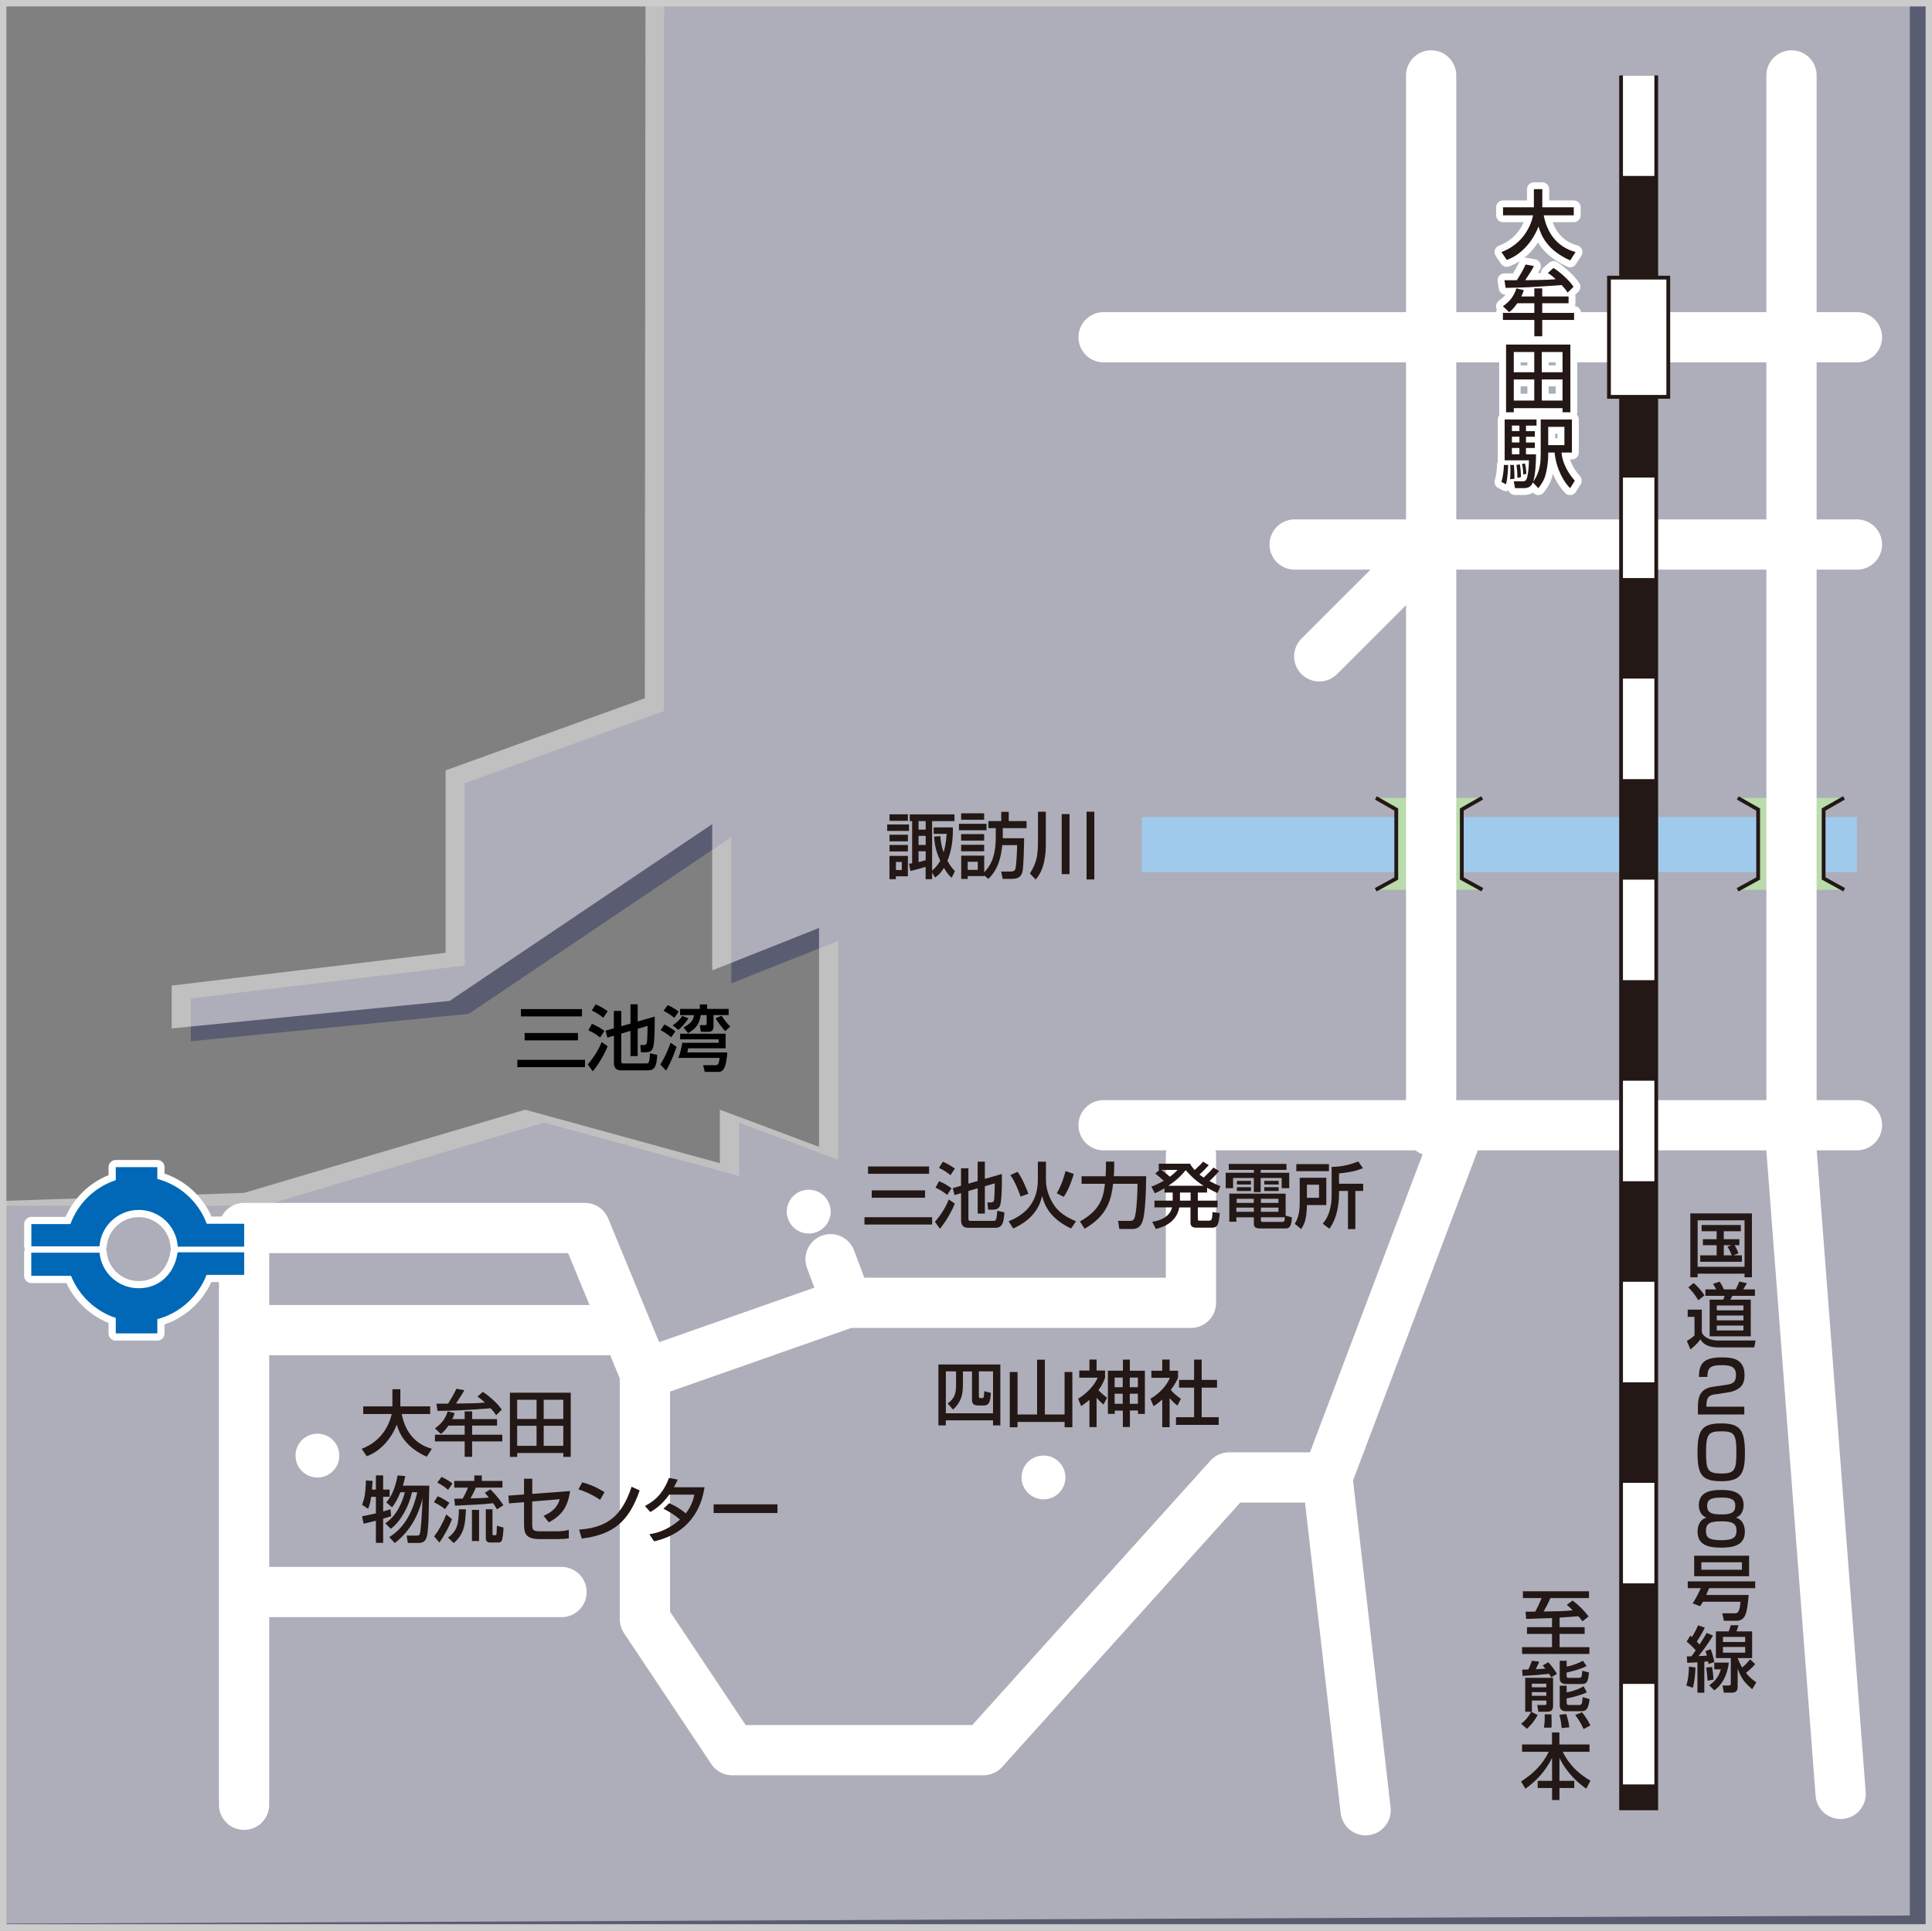 <?xml version="1.0" encoding="UTF-8"?>
<svg id="_レイヤー_2" data-name="レイヤー 2" xmlns="http://www.w3.org/2000/svg" viewBox="0 0 300.73 300.55">
  <rect x="0" y="0" width="300.73" height="300.55" fill="#808080" stroke="none"/>
  <defs>
    <style>
      .cls-1 {
        fill: #0068b6;
      }

      .cls-2 {
        fill: #000750;
      }

      .cls-3 {
        fill: #231815;
      }

      .cls-4 {
        stroke: #ccc;
        stroke-miterlimit: 10;
        stroke-width: 1px;
      }

      .cls-4, .cls-5, .cls-6, .cls-7, .cls-8, .cls-9, .cls-10 {
        fill: none;
      }

      .cls-11 {
        fill: #badbac;
      }

      .cls-5 {
        stroke-width: 2.14px;
      }

      .cls-5, .cls-6, .cls-7 {
        stroke-linecap: round;
        stroke-linejoin: round;
      }

      .cls-5, .cls-6, .cls-7, .cls-9 {
        stroke: #fff;
      }

      .cls-12 {
        opacity: .3;
      }

      .cls-13, .cls-14 {
        fill: #fff;
      }

      .cls-14 {
        opacity: .5;
      }

      .cls-6 {
        stroke-width: 7.82px;
      }

      .cls-15 {
        fill: #a0caec;
      }

      .cls-7 {
        stroke-width: 2.24px;
      }

      .cls-8 {
        stroke-width: 6.06px;
      }

      .cls-8, .cls-10 {
        stroke: #231815;
      }

      .cls-9 {
        stroke-dasharray: 15.65 15.65;
        stroke-width: 4.89px;
      }

      .cls-10 {
        stroke-width: .59px;
      }
    </style>
  </defs>
  <g id="text">
    <g>
      <g class="cls-12">
        <polyline class="cls-2" points="103.36 2.85 103.36 110.7 72.34 121.93 72.34 150.32 29.7 155.43 29.7 162.1 72.97 157.83 113.84 130.3 113.84 153.08 130.47 146.47 130.47 180.54 115.04 174.76 115.04 183.08 84.72 174.76 40.99 187.71 .52 187.71 .52 300.21 300.26 300.21 300.26 .21 103.46 .21"/>
      </g>
      <path class="cls-14" d="M100.38,108.71l-31.02,11.22v28.39l-42.64,5.11v6.67l43.27-4.28,40.87-27.52v22.77l16.63-6.61v34.07l-15.44-5.78v8.33l-30.31-8.33-43.74,12.95-37.73,1.26v112.5l297.01-1.26V.72H100.91c-.24,0-.44.2-.44.44l-.1,107.56Z"/>
      <polygon class="cls-15" points="177.73 135.76 289.05 135.76 289.05 127.2 177.73 127.2 177.73 135.76 177.73 135.76"/>
      <polygon class="cls-11" points="270.47 138.52 273.67 136.76 273.67 126.02 270.5 124.21 287.03 124.21 283.86 126.02 283.86 136.76 287.07 138.52 270.47 138.52 270.47 138.52"/>
      <path class="cls-10" d="M270.47,138.52l3.2-1.76v-10.73l-3.17-1.81M287.03,124.21l-3.17,1.81v10.73l3.2,1.76"/>
      <polygon class="cls-11" points="214.14 138.52 217.35 136.76 217.35 126.02 214.18 124.21 230.71 124.21 227.54 126.02 227.54 136.76 230.75 138.52 214.14 138.52 214.14 138.52"/>
      <g>
        <path class="cls-10" d="M214.14,138.52l3.2-1.76v-10.73l-3.17-1.81M230.71,124.21l-3.17,1.81v10.73l3.2,1.76"/>
        <path class="cls-6" d="M171.78,52.5h117.27M201.52,84.77h87.53M171.78,175.17h117.27M37.99,280.96v-89.79h53.06s9.35,22.69,9.35,22.69l31.44-11.04h53.54v-22.93M96.99,207.07h-59.01M87.41,247.84h-49.42M222.77,84.77l-17.42,17.41M227.01,176.02l-20.4,53.98h-15.29l-38.24,42.46h-39.1l-13.59-20.38v-38.22M206.62,230l5.95,51.81"/>
      </g>
      <path class="cls-13" d="M52.82,226.6c0,1.89-1.52,3.41-3.41,3.41s-3.41-1.52-3.41-3.41,1.53-3.41,3.41-3.41,3.41,1.52,3.41,3.41h0Z"/>
      <path class="cls-13" d="M129.3,188.62c0,1.89-1.52,3.41-3.41,3.41s-3.42-1.53-3.42-3.41,1.53-3.41,3.42-3.41,3.41,1.53,3.41,3.41h0Z"/>
      <path class="cls-13" d="M165.84,230c0,1.89-1.52,3.41-3.41,3.41s-3.42-1.52-3.42-3.41,1.53-3.41,3.42-3.41,3.41,1.52,3.41,3.41h0Z"/>
      <line class="cls-8" x1="255.07" y1="11.74" x2="255.07" y2="281.81"/>
      <line class="cls-9" x1="255.07" y1="11.74" x2="255.07" y2="281.81"/>
      <polygon class="cls-13" points="259.68 43.22 259.68 61.78 250.45 61.78 250.45 43.22 259.68 43.22 259.68 43.22"/>
      <g>
        <polygon class="cls-10" points="259.68 43.22 259.68 61.78 250.45 61.78 250.45 43.22 259.68 43.22 259.68 43.22"/>
        <path class="cls-6" d="M222.77,176.02V11.74M278.86,11.74v167.31l7.65,100.22M131.83,202.82l-2.55-6.79"/>
      </g>
      <path class="cls-5" d="M233.72,39.24c3.51-1.33,4.62-4.3,4.92-5.72h-4.68v-1.25h4.8v-2.82h1.31v2.82h4.9v1.25h-4.68c.48,2.52,1.89,4.88,4.96,5.72l-.84,1.3c-3.58-1.59-4.52-3.87-4.93-5.28-.82,2.15-2.55,4.35-4.94,5.21l-.83-1.23Z"/>
      <path class="cls-5" d="M236.17,47.22c-.68.97-1.03,1.2-1.26,1.37l-.97-.91c.99-.7,1.69-1.49,2.1-2.79l1.15.28c-.09.3-.15.51-.39.98h2.03v-1.26h1.23v1.26h4.1v1.06h-4.1v1.5h4.96v1.1h-4.96v2.54h-1.23v-2.54h-4.89v-1.1h4.89v-1.5h-2.66ZM244,45.53c-.18-.28-.33-.51-.91-1.15-5.09.35-5.43.38-8.73.43l-.18-1.18c.27,0,1.62-.01,1.93-.01.5-.79.99-1.61,1.36-2.44l1.3.24c-.38.72-.59,1.03-1.36,2.2,2.1-.02,3.25-.04,4.75-.15-.7-.64-.93-.79-1.23-.97l.89-.79c.98.64,2.47,1.91,3.11,2.94l-.92.9Z"/>
      <path class="cls-5" d="M244.44,53.64v10.54h-1.22v-.64h-7.59v.64h-1.2v-10.54h10.01ZM235.63,54.8v3.15h3.19v-3.15h-3.19ZM235.63,59.07v3.29h3.19v-3.29h-3.19ZM239.99,54.8v3.15h3.23v-3.15h-3.23ZM239.99,59.07v3.29h3.23v-3.29h-3.23Z"/>
      <path class="cls-5" d="M234.75,72.38c0,.51-.07,2.02-.33,3.01l-.71-.37c.3-1.02.37-2.09.38-2.64h.66ZM238.6,75.09c-.11.28-.37.9-1.36.9h-1.42l-.19-1.06h1.38c.24,0,.41,0,.6-.33.18-.33.38-1.66.38-2.94h-3.78v-6.36h4.96v.96h-1.64v.86h1.38v.87h-1.38v.9h1.38v.86h-1.38v.98h1.56c.02,1.11-.11,3.31-.44,4.25,1.16-1.56,1.17-3.38,1.17-4.24v-5.44h4.86v5.15h-1.62c.08,1.22.74,2.89,2.07,4.39l-.73,1.16c-.89-.87-2.15-2.87-2.42-5.55h-.99v.32c0,1.64-.37,2.96-.43,3.2-.26.94-.8,1.63-1.11,2.03l-.85-.9ZM235.65,72.38c.07.94.07,1.06.09,2.15l-.68.07c.04-.45.05-.92.05-1.37,0-.47-.01-.57-.05-.85h.59ZM235.34,66.25v.86h1.17v-.86h-1.17ZM235.34,67.98v.9h1.17v-.9h-1.17ZM235.34,69.74v.98h1.17v-.98h-1.17ZM236.57,72.28c.12.61.16,1.15.19,2l-.57.11c0-.46,0-1.12-.15-2.01l.53-.09ZM237.37,72.16c.13.52.2,1.05.22,1.62l-.5.07c0-.33,0-.89-.18-1.63l.45-.06ZM240.99,66.45v2.85h2.52v-2.85h-2.52Z"/>
      <path class="cls-3" d="M233.72,39.24c3.51-1.33,4.62-4.3,4.92-5.72h-4.68v-1.25h4.8v-2.82h1.31v2.82h4.9v1.25h-4.68c.48,2.52,1.89,4.88,4.96,5.72l-.84,1.3c-3.58-1.59-4.52-3.87-4.93-5.28-.82,2.15-2.55,4.35-4.94,5.21l-.83-1.23Z"/>
      <path class="cls-3" d="M236.17,47.22c-.68.97-1.03,1.2-1.26,1.37l-.97-.91c.99-.7,1.69-1.49,2.1-2.79l1.15.28c-.09.3-.15.51-.39.98h2.03v-1.26h1.23v1.26h4.1v1.06h-4.1v1.5h4.96v1.1h-4.96v2.54h-1.23v-2.54h-4.89v-1.1h4.89v-1.5h-2.66ZM244,45.53c-.18-.28-.33-.51-.91-1.15-5.09.35-5.43.38-8.73.43l-.18-1.18c.27,0,1.62-.01,1.93-.01.5-.79.99-1.61,1.36-2.44l1.3.24c-.38.72-.59,1.03-1.36,2.2,2.1-.02,3.25-.04,4.75-.15-.7-.64-.93-.79-1.23-.97l.89-.79c.98.64,2.47,1.91,3.11,2.94l-.92.9Z"/>
      <path class="cls-3" d="M244.44,53.64v10.54h-1.22v-.64h-7.59v.64h-1.2v-10.54h10.01ZM235.63,54.8v3.15h3.19v-3.15h-3.19ZM235.63,59.07v3.29h3.19v-3.29h-3.19ZM239.99,54.8v3.15h3.23v-3.15h-3.23ZM239.99,59.07v3.29h3.23v-3.29h-3.23Z"/>
      <path class="cls-3" d="M234.75,72.38c0,.51-.07,2.02-.33,3.01l-.71-.37c.3-1.02.37-2.09.38-2.64h.66ZM238.6,75.09c-.11.28-.37.9-1.36.9h-1.42l-.19-1.06h1.38c.24,0,.41,0,.6-.33.18-.33.38-1.66.38-2.94h-3.78v-6.36h4.96v.96h-1.64v.86h1.38v.87h-1.38v.9h1.38v.86h-1.38v.98h1.56c.02,1.11-.11,3.31-.44,4.25,1.16-1.56,1.17-3.38,1.17-4.24v-5.44h4.86v5.15h-1.62c.08,1.22.74,2.89,2.07,4.39l-.73,1.16c-.89-.87-2.15-2.87-2.42-5.55h-.99v.32c0,1.64-.37,2.96-.43,3.2-.26.94-.8,1.63-1.11,2.03l-.85-.9ZM235.65,72.38c.07.94.07,1.06.09,2.15l-.68.07c.04-.45.05-.92.05-1.37,0-.47-.01-.57-.05-.85h.59ZM235.34,66.25v.86h1.17v-.86h-1.17ZM235.34,67.98v.9h1.17v-.9h-1.17ZM235.34,69.74v.98h1.17v-.98h-1.17ZM236.57,72.28c.12.61.16,1.15.19,2l-.57.11c0-.46,0-1.12-.15-2.01l.53-.09ZM237.37,72.16c.13.52.2,1.05.22,1.62l-.5.07c0-.33,0-.89-.18-1.63l.45-.06ZM240.99,66.45v2.85h2.52v-2.85h-2.52Z"/>
      <g>
        <path class="cls-3" d="M138.1,128.35h3.39v1h-3.39v-1ZM138.46,126.77h2.86v1.01h-2.86v-1.01ZM138.46,129.95h2.86v1.02h-2.86v-1.02ZM138.46,131.54h2.86v1.01h-2.86v-1.01ZM138.46,133.24h2.86v3.18h-1.87v.45h-1v-3.62ZM139.46,134.19v1.25h.91v-1.25h-.91ZM148.15,136.66c-.24-.2-.65-.56-1.22-1.55-.54.89-1.03,1.25-1.38,1.5l-.46-.77v1.03h-1.01v-1.92c-.25.08-1.65.49-2.37.64l-.22-1.14c.1,0,.36-.04.49-.04v-6.58h-.37v-1.05h6.96v1.05h-3.48v7.69c.26-.21.75-.63,1.26-1.51-.53-1.2-.87-2.25-.94-3.77l.96-.07c.03.46.08,1.27.51,2.51.18-.6.38-1.43.48-2.87h-2.03v-1h2.99c.04,1.77-.17,3.56-.85,5.19.52.94.91,1.35,1.17,1.61l-.51,1.06ZM142.98,127.82v1.33h1.11v-1.33h-1.11ZM142.98,130.12v1.42h1.11v-1.42h-1.11ZM144.09,132.52h-1.11v1.68c.38-.09.75-.18,1.11-.29v-1.39Z"/>
        <path class="cls-3" d="M149.27,128.25h4.29v1h-4.29v-1ZM153.2,136.28v.11h-2.56v.44h-1.02v-3.63h3.58v2.59c.92-.94,1.8-2.31,1.8-5.57v-1.3h-1.15v-1.1h2v-1.44h1.17v1.44h2.77v1.1h-3.7v1.34c0,.08.01.17,0,.23h3.32c-.01.96-.07,4.48-.26,5.22-.21.83-.69,1.11-1.75,1.11h-1.32l-.25-1.14h1.48c.59,0,.7-.27.76-.46.11-.42.24-2.4.25-3.65h-2.31c-.31,3.11-1.26,4.32-2.16,5.26l-.67-.56ZM149.61,126.61h3.58v1h-3.58v-1ZM149.61,129.85h3.58v1.01h-3.58v-1.01ZM149.61,131.51h3.58v1.01h-3.58v-1.01ZM150.63,134.16v1.26h1.57v-1.26h-1.57Z"/>
        <path class="cls-3" d="M161.58,126.36h1.21v4.37c0,1.67,0,2.08-.25,3.34-.2,1.02-.6,2.02-1.33,2.85l-.9-.94c1.12-1.74,1.26-2.95,1.26-5.27v-4.36ZM165.26,126.73h1.22v9.35h-1.22v-9.35ZM169.13,126.36h1.21v10.55h-1.21v-10.55Z"/>
      </g>
      <g>
        <path class="cls-3" d="M134.56,189.49h10.53v1.14h-10.53v-1.14ZM135.12,181.59h9.5v1.14h-9.5v-1.14ZM135.69,185.31h8.3v1.15h-8.3v-1.15Z"/>
        <path class="cls-3" d="M148.62,187.37c-.39,1.08-1.5,2.99-2.32,3.91l-.77-1.08c.48-.55,1.5-1.8,2.16-3.48l.93.65ZM146.16,183.88c.69.28,1.35.65,1.95,1.11l-.67,1.03c-.38-.31-.85-.68-1.82-1.13l.55-1.01ZM146.76,180.85c.87.36,1.69.94,1.87,1.07l-.68,1.02c-.47-.38-1.05-.78-1.8-1.13l.62-.96ZM149.59,184.6v-2.73h1.15v2.39l1.44-.41v-3.01h1.12v2.68l2.65-.76c.01,1.19.01,3.3-.17,4.43-.11.76-.43,1.12-1.15,1.12h-.82l-.11-1.12h.56c.25,0,.4-.12.45-.28.1-.34.13-2.21.13-2.69l-1.54.45v4.25h-1.12v-3.93l-1.44.42v4.36c0,.29.23.29.37.29h3.63c.12,0,.26-.09.31-.25.1-.28.13-.66.18-1.33l1.11.26c-.1,1.62-.32,2.4-1.42,2.4h-4.25c-.8,0-1.07-.55-1.07-1.08v-4.32l-1.02.3-.28-1.08,1.3-.37Z"/>
        <path class="cls-3" d="M161.56,180.85h1.25v2.87c0,1.52.63,3.05,1.42,4.12.97,1.31,2.55,1.99,3.26,2.28l-.77,1.13c-3.37-1.61-4.13-3.66-4.51-5.08-.22.94-.82,3.43-4.5,5.08l-.71-1.13c1.57-.64,4.55-2.14,4.55-6.43v-2.84ZM158.86,186.27c-.25-.74-.89-2.38-1.59-3.34l1.12-.51c.28.39.8,1.13,1.69,3.41l-1.22.45ZM164.49,185.77c.31-.54.84-1.47,1.37-3.46l1.28.45c-.1.34-.62,2.19-1.56,3.56l-1.08-.55Z"/>
        <path class="cls-3" d="M168.1,190.15c3.41-1.88,3.68-4.1,3.89-5.86h-3.64v-1.17h3.74c.01-.12.06-.92.06-1.48v-.81h1.28v.86c0,.66-.02,1.07-.06,1.42h5.04c-.03,3.76-.27,5.87-.46,6.64-.1.42-.37,1.57-1.65,1.57h-2.07l-.19-1.26h1.87c.64,0,.72-.4.86-1.22.17-.93.3-3.28.29-4.55h-3.8c-.26,2.17-.75,4.92-4.44,6.99l-.72-1.13Z"/>
        <path class="cls-3" d="M189.76,182.28c-.23.29-.64.79-1.5,1.58.7.38,1.23.62,1.71.82l-.46,1.05c-.44-.2-.88-.41-1.62-.82v.74h-1.44v1.26h3.07v1.05h-3.07v1.8c0,.25.11.27.3.27h1.44c.47,0,.49-.29.55-1.34l1.13.15c-.17,1.68-.28,2.28-1.22,2.28h-2.34c-.35,0-1,0-1-.76v-2.39h-1.75c-.36,1.98-1.92,2.94-3.65,3.35l-.56-1.13c1.75-.2,2.91-1.17,3.08-2.23h-2.73v-1.05h2.84v-1.26h-1.28v-.67c-.7.42-1.12.62-1.5.79l-.55-1.05c.36-.12.96-.34,1.94-.91-.06-.04-.64-.58-1.32-1.11l.64-.58h-.1v-.96h4.85c.17.27.37.58.74.98.87-.81.96-.89,1.3-1.3l.89.54c-.44.51-.94,1-1.44,1.47.21.17.36.27.65.47.9-.85,1.09-1.03,1.51-1.55l.88.51ZM180.77,182.13c.57.39,1.28,1.02,1.33,1.06.62-.46.92-.77,1.2-1.06h-2.53ZM187.34,184.59c-1.31-.78-2.28-1.86-2.78-2.42-.39.47-1.07,1.33-2.69,2.42h5.46ZM183.67,185.65v1.26h1.66v-1.26h-1.66Z"/>
        <path class="cls-3" d="M191.28,181.19h8.97v.93h-4.01v.45h4.44v2.4h-1.18v-1.59h-3.27v2.21h-1.06v-2.21h-3.23v1.59h-1.15v-2.4h4.39v-.45h-3.91v-.93ZM201.1,189.52c-.08,1.07-.22,1.72-.97,1.72h-3.87c-.57,0-1.09-.03-1.09-.76v-.97h-2.72v.68h-1.1v-4.37h8.77v3.42l.97.28ZM192.45,187.99v.66h2.72v-.66h-2.72ZM192.5,186.62v.64h2.66v-.64h-2.66ZM192.53,183.83h2.19v.57h-2.19v-.57ZM192.53,184.82h2.19v.59h-2.19v-.59ZM196.27,186.62v.64h2.73v-.64h-2.73ZM196.27,187.99v.66h2.73v-.66h-2.73ZM196.27,189.51v.4c0,.25,0,.31.28.31h3.01c.31,0,.39-.03.44-.72h-3.73ZM196.79,183.83h2.24v.57h-2.24v-.57ZM196.79,184.82h2.24v.59h-2.24v-.59Z"/>
        <path class="cls-3" d="M202.32,183.35h4.13v4.25h-3.01c-.07,1.92-.27,2.82-.91,3.74l-.99-.82c.28-.47.77-1.3.77-3.24v-3.93ZM206.86,182.32h-5.08v-1.1h5.08v1.1ZM203.43,184.43v2.04h1.89v-2.04h-1.89ZM212.14,181.86c-.83.35-1.82.63-3.71.81v1.61h3.76v1.12h-1.22v5.94h-1.15v-5.94h-1.39c.01,1.03-.01,3.87-1.5,5.89l-1.04-.8c1.39-1.51,1.39-3.95,1.39-4.4v-4.43c1.47-.02,2.79-.3,4.14-.86l.73,1.06Z"/>
      </g>
      <g>
        <path class="cls-3" d="M154.56,221.11h-7.34v.79h-1.15v-9.48h9.64v9.48h-1.14v-.79ZM154.56,213.49h-2.19v3.89c0,.18.06.27.25.27h.2c.31,0,.35-.08.38-1.07l1.03.25c-.07,1.41-.27,1.97-1.13,1.97h-.83c-.75,0-.97-.31-.97-.93v-4.37h-1.41v1.93c0,1.79-.28,2.8-1.54,4.01l-.83-.95c1.06-.84,1.3-1.44,1.3-3.01v-1.99h-1.59v6.52h7.34v-6.52Z"/>
        <path class="cls-3" d="M158.39,213.59v6.61h3.04v-8.53h1.21v8.53h3.07v-6.61h1.21v8.6h-1.21v-.83h-7.32v.83h-1.21v-8.6h1.21Z"/>
        <path class="cls-3" d="M170.69,222.16h-1.11v-4.24c-.58.5-.98.77-1.29.98l-.47-1.15c.74-.47,2.28-1.55,3.04-3.28h-2.86v-1.11h1.58v-1.71h1.11v1.71h1.32v1.11c-.16.45-.38,1.07-1.03,1.95.56.58,1.05.95,1.34,1.17l-.55,1.06c-.18-.15-.53-.42-1.08-1.05v4.55ZM174.77,211.66h1.1v1.73h2.34v6.72h-1.07v-.53h-1.26v2.57h-1.1v-2.55h-1.26v.5h-1.07v-6.72h2.34v-1.73ZM173.5,214.46v1.5h1.26v-1.5h-1.26ZM173.5,216.97v1.57h1.26v-1.57h-1.26ZM175.86,214.46v1.5h1.26v-1.5h-1.26ZM175.86,216.97v1.57h1.26v-1.57h-1.26Z"/>
        <path class="cls-3" d="M182.06,222.18h-1.15v-4.32c-.67.63-1.01.83-1.35,1.04l-.49-1.14c1.43-.84,2.53-2.05,3.04-3.27h-2.89v-1.1h1.69v-1.74h1.15v1.74h1.31v1.1c-.19.42-.45.98-1.13,1.89.57.65.84.84,1.57,1.38l-.54,1.06c-.53-.42-.83-.73-1.21-1.17v4.53ZM185.88,211.66h1.17v3.16h2.39v1.2h-2.39v4.6h2.65v1.2h-6.65v-1.2h2.82v-4.6h-2.34v-1.2h2.34v-3.16Z"/>
      </g>
      <path class="cls-3" d="M241.58,251.89c-.58.02-3.39.12-4.03.13l-.08-1.12c.24,0,.86-.01,1.5-.01.55-1,.86-1.79,1-2.11h-2.92v-1.06h10.29v1.06h-6.01c-.3.72-.66,1.41-1.05,2.09,2.33-.03,2.88-.04,4.53-.18-.45-.45-.69-.65-.93-.85l.91-.68c.89.66,1.88,1.64,2.48,2.49l-.95.75c-.16-.21-.31-.43-.64-.79l-2.92.21v1.49h3.9v1.05h-3.9v2.06h4.64v1.06h-10.48v-1.06h4.66v-2.06h-3.89v-1.05h3.89v-1.42Z"/>
      <path class="cls-3" d="M236.78,268.34c.81-.62,1.26-1.29,1.56-1.86h-.93v-5.29h4.34v4.42c0,.81-.59.87-.95.87h-1.34l-.18-1.05h1.16c.25,0,.27-.09.27-.22v-.48h-2.26v1.76h-.1l1,.49c-.67,1.25-1.37,1.87-1.68,2.15l-.88-.78ZM241.45,261.11c-.2-.34-.22-.38-.32-.54-1.03.12-2.58.26-4.13.32l-.07-.97c.28,0,.75-.02.96-.02.04-.09.3-.6.57-1.36l1.12.13c-.1.27-.22.58-.53,1.19.95-.06,1.05-.06,1.5-.1-.18-.22-.26-.32-.41-.49l.86-.5c.47.5.84.97,1.35,1.81l-.91.54ZM238.44,262.67h2.26v-.56h-2.26v.56ZM238.44,263.99h2.26v-.57h-2.26v.57ZM241.49,266.88c.03.63.03,1.22.03,1.29,0,.37-.01.47-.03.78h-1.16c.11-.74.13-1.31.11-2.07h1.05ZM243.79,266.83c.25.68.4,1.41.49,2.07l-1.2.12c-.11-1.24-.27-1.77-.36-2.07l1.06-.12ZM242.77,258.54h1.09v.91c1.21-.21,2.25-.76,2.53-.91l.58.82c-1.03.53-2.23.82-3.11,1.01v.56c0,.27.17.27.34.27h1.53c.34,0,.41-.08.47-.27.01-.04.09-.74.1-.84l1.05.28c-.19,1.38-.25,1.79-1.16,1.79h-2.35c-.6,0-1.06-.19-1.06-.87v-2.74ZM242.77,262.42h1.09v1.04c.73-.12,1.89-.47,2.63-.95l.51.94c-.73.38-2.16.78-3.14.95v.72c0,.06.03.31.36.31h1.61c.17,0,.32-.07.38-.23.07-.18.08-.32.15-1l1.07.32c-.18,1.41-.44,1.87-1.25,1.87h-2.53c-.84,0-.87-.74-.87-.89v-3.08ZM246.24,266.55c.25.31.78.96,1.32,2.06l-1.06.56c-.34-.75-.79-1.52-1.3-2.19l1.04-.42Z"/>
      <path class="cls-3" d="M236.9,271.57h4.68v-1.87h1.15v1.87h4.69v1.14h-4.17c1.07,2.19,2.65,3.52,4.31,4.5l-.65,1.25c-1.16-.83-2.9-2.25-4.17-4.79v3.56h2.31v1.12h-2.31v1.87h-1.15v-1.87h-2.24v-1.12h2.24v-3.56c-1.04,2.06-2.42,3.57-4.15,4.79l-.67-1.12c2.05-1.36,3.3-2.62,4.31-4.63h-4.16v-1.14Z"/>
      <path class="cls-3" d="M271.55,198.28h-7.3v.56h-1.14v-9.94h9.59v9.94h-1.15v-.56ZM271.55,189.97h-7.3v7.24h7.3v-7.24ZM269.83,195.43h1.31v1h-6.49v-1h2.56v-1.58h-2.14v-.93h2.14v-1.25h-2.34v-.97h6.1v.97h-2.65v1.25h2.43v.93h-.75c.04.07.37.57.6,1.26l-.77.31ZM269.46,193.85h-1.14v1.58h1.24c-.11-.3-.37-.93-.67-1.35l.57-.22Z"/>
      <path class="cls-3" d="M262.71,203.88h2.19v3.51c.29.91,1.56,1.29,2.49,1.29h5.87l-.19,1.08h-5.57c-2.06,0-2.6-.88-2.82-1.27-.47.74-1.32,1.39-1.56,1.58l-.55-1.32c.06-.02.79-.46,1.19-.85v-2.9h-1.06v-1.12ZM263.63,199.73c.56.48,1.35,1.34,1.68,1.93l-.95.76c-.56-.89-.94-1.4-1.56-2.01l.83-.68ZM273.15,201.73h-3.51c-.09.2-.18.39-.3.59h3.18v5.71h-6.4v-5.71h2.13c.1-.24.17-.49.19-.59h-2.98v-1h1.69c-.17-.29-.45-.79-.5-.87l1.04-.34c.3.47.53.93.65,1.21h1.84c.19-.35.41-.83.55-1.22l1.19.25c-.09.17-.15.27-.57.97h1.82v1ZM267.23,203.23v.76h4.15v-.76h-4.15ZM267.23,204.79v.76h4.15v-.76h-4.15ZM267.23,206.36v.76h4.15v-.76h-4.15Z"/>
      <path class="cls-3" d="M267.01,217.05c-.77.12-1.39.29-1.39,1.69v.25h5.89v1.21h-7.22v-.97c0-1.39.11-3.01,2.27-3.33l2.18-.32c.98-.15,1.48-.41,1.48-1.51s-.53-1.55-2.18-1.55c-1.87,0-2.27.44-2.27,1.83h-1.32c.01-1.9.56-3.04,3.53-3.04,1.69,0,3.57.21,3.57,2.76,0,1.17-.38,1.73-.97,2.12-.36.22-.8.44-1.42.54l-2.14.34Z"/>
      <path class="cls-3" d="M271.61,226.22c0,3.22-.64,4.37-3.69,4.37s-3.69-1.04-3.69-4.5.68-4.5,3.69-4.5,3.69,1.1,3.69,4.62ZM265.56,226.12c0,2.78.27,3.27,2.44,3.27,2.01,0,2.28-.58,2.28-3.22,0-2.93-.31-3.35-2.36-3.35s-2.36.49-2.36,3.31Z"/>
      <path class="cls-3" d="M264.43,234.33c0-2.28,2.26-2.38,3.49-2.38s3.49.1,3.49,2.38c0,.16-.01,1.5-1.2,1.93,1.39.38,1.39,1.97,1.39,2.2,0,2.17-1.9,2.47-3.68,2.47s-3.68-.29-3.68-2.47c0-.59.15-1.87,1.39-2.2-1.2-.44-1.2-1.78-1.2-1.93ZM265.54,238.33c0,1.01.44,1.44,2.38,1.44s2.38-.48,2.38-1.49c0-1.15-.72-1.45-2.38-1.45-1.85,0-2.38.39-2.38,1.5ZM265.73,234.44c0,1.22,1.01,1.32,2.27,1.32,1.56,0,2.11-.35,2.11-1.36,0-.92-.54-1.27-2.19-1.27-1.85,0-2.19.47-2.19,1.32Z"/>
      <path class="cls-3" d="M265.07,249.36c-.11.2-.22.38-.44.69l-1.16-.45c.26-.38.58-.86,1.28-2.36h-2.04v-1.06h10.5v1.06h-7.17c-.09.22-.37.88-.46,1.06h6.61c-.07.86-.22,2.59-.58,3.25-.25.45-.65.77-1.3.77h-1.97l-.26-1.17h2.01c.4,0,.71-.2.83-1.8h-5.85ZM272.26,242.19v3.19h-8.55v-3.19h8.55ZM264.83,243.21v1.16h6.31v-1.16h-6.31Z"/>
      <path class="cls-3" d="M263.91,259.59c-.03.88-.12,2.11-.4,3.15l-1.02-.34c.27-.85.38-1.77.41-2.96l1.01.15ZM262.56,257.86c.5-.01.57-.01.72-.01.16-.2.32-.42.67-.94-.06-.07-.64-.74-1.41-1.35l.56-.93.26.21c.11-.17.57-.88.96-1.82l1.05.37c-.5,1.06-1.16,2.02-1.25,2.16.1.11.18.19.43.47.6-.95.88-1.42,1.11-1.81l.98.4c-.2.34-.75,1.32-2.24,3.2.68-.03.79-.03,1.28-.06-.08-.32-.13-.5-.21-.72l.81-.29c.22.56.46,1.36.57,2l-.91.3c-.03-.25-.04-.28-.07-.41-.37.03-.43.04-.58.06v4.82h-1.07v-4.73c-.53.03-1.2.07-1.59.08l-.06-1ZM266.49,259.5c.09.44.2,1.29.22,1.97l-.92.18c-.02-.82-.17-1.76-.21-2.05l.91-.1ZM269.11,258.82c-.39,2.91-1.73,3.93-2.27,4.33l-.78-.79c.78-.58,1.47-1.23,1.8-2.48h-1.02v-1.05h2.27ZM273.21,259.06c-.47.57-1.03,1.04-1.44,1.36.69.87,1.25,1.23,1.62,1.47l-.65,1.08c-1.28-1.11-1.67-1.68-2.26-3.19v2.76c0,.48-.13.96-.83.96h-1.33l-.19-1.11h.97c.31,0,.31-.15.31-.36v-3.91h-2.32v-4.15h2c.17-.41.28-.83.31-.96h1.2c-.06.22-.12.48-.3.96h2.43v4.15h-2.26c.17.41.37.91.72,1.47.48-.41.73-.68,1.23-1.27l.78.74ZM268.19,254.83v.79h3.46v-.79h-3.46ZM268.19,256.39v.89h3.46v-.89h-3.46Z"/>
      <g>
        <path class="cls-3" d="M56.31,225.54c3.32-1.26,4.38-4.07,4.66-5.41h-4.43v-1.19h4.54v-2.67h1.24v2.67h4.64v1.19h-4.43c.46,2.38,1.79,4.62,4.7,5.41l-.8,1.23c-3.39-1.51-4.29-3.67-4.67-5-.77,2.04-2.42,4.12-4.68,4.93l-.78-1.16Z"/>
        <path class="cls-3" d="M69.82,221.92c-.65.92-.97,1.14-1.2,1.3l-.92-.86c.94-.66,1.6-1.41,1.99-2.64l1.08.27c-.09.28-.15.48-.37.93h1.93v-1.2h1.16v1.2h3.88v1.01h-3.88v1.42h4.7v1.04h-4.7v2.4h-1.16v-2.4h-4.63v-1.04h4.63v-1.42h-2.52ZM77.23,220.32c-.17-.27-.31-.48-.86-1.08-4.82.34-5.15.36-8.27.4l-.17-1.12c.26,0,1.53-.01,1.82-.01.47-.75.94-1.52,1.29-2.31l1.23.22c-.36.68-.56.97-1.29,2.08,1.99-.02,3.08-.03,4.5-.15-.66-.6-.88-.75-1.16-.92l.84-.75c.93.6,2.34,1.81,2.94,2.78l-.87.85Z"/>
        <path class="cls-3" d="M88.84,216.81v9.99h-1.15v-.6h-7.18v.6h-1.14v-9.99h9.48ZM80.5,217.91v2.99h3.02v-2.99h-3.02ZM80.5,221.96v3.12h3.02v-3.12h-3.02ZM84.63,217.91v2.99h3.05v-2.99h-3.05ZM84.63,221.96v3.12h3.05v-3.12h-3.05Z"/>
      </g>
      <g>
        <path class="cls-3" d="M57.78,233.01c-.11.76-.27,1.36-.48,1.88l-.94-.64c.41-1.07.53-1.73.6-3.78l1.04.07c-.03.49-.07.94-.1,1.35h.61v-2.21h1.13v2.21h1.01v1.12h-1.01v2.28c.58-.16.78-.22,1.15-.35l.09,1.1c-.67.21-.88.28-1.24.38v3.76h-1.13v-3.44c-.58.16-1.21.3-1.91.46l-.24-1.16c.43-.07.95-.16,2.15-.45v-2.57h-.74ZM60.6,239.29c1.2-.77,3.31-2.37,4.35-6.98h-.82c-.43,2.04-1.71,4.52-3.3,5.69l-.86-.86c.5-.36,1.23-.87,1.98-2.16.69-1.2.96-2.24,1.06-2.67h-.69c-.22.56-.71,1.66-1.3,2.34l-.89-.76c.67-.81,1.31-1.82,1.76-4.2l1.2.1c-.08.36-.17.79-.38,1.49h4.11c-.1,5.18-.11,5.76-.22,6.86-.11,1.1-.21,2.06-1.44,2.06h-1.67l-.19-1.15h1.53c.36,0,.5,0,.59-.58.11-.81.27-2.61.34-5.22-.57,2.56-1.95,5.16-4.31,6.96l-.84-.89Z"/>
        <path class="cls-3" d="M68.13,232.93c.67.26,1.32.66,1.82,1.04l-.68.96c-.65-.54-1.53-.98-1.73-1.08l.59-.92ZM70.36,236.48c-.49,1.32-1.35,2.8-1.96,3.66l-.82-.96c.67-.88,1.34-2.04,1.88-3.42l.89.73ZM68.73,229.91c.55.26,1.19.64,1.7,1.03l-.68,1c-.58-.51-.97-.76-1.68-1.14l.66-.88ZM72.52,234.96c-.07,2.62-.39,3.95-1.89,5.26l-.89-.85c1.37-1.02,1.66-2,1.69-4.41h1.1ZM77.35,234.96c-.15-.26-.22-.39-.59-.95-1.41.17-1.85.19-5.93.39l-.12-1.08c.24,0,1-.02,1.32-.03.39-.74.56-1.04.8-1.7h-2.12v-1.05h3.12v-.85h1.17v.85h3.21v1.05h-4.14c-.16.37-.35.81-.84,1.67,1.2-.02,1.85-.04,2.86-.12-.26-.34-.4-.49-.63-.74l.86-.55c.34.32,1.16,1.14,2.04,2.48l-1.02.64ZM74.57,235.05v4.85h-1.11v-4.85h1.11ZM76.66,234.96v3.77c0,.07,0,.27.17.27h.26c.16,0,.18-.06.2-.26.01-.08.04-.62.06-1.22l1.02.28c0,.68-.15,1.66-.19,1.83-.13.5-.48.5-.64.5h-1.28c-.46,0-.64-.35-.64-.58v-4.6h1.04Z"/>
      </g>
      <g>
        <path class="cls-3" d="M88.74,232.12c-.4,2.57-1.29,3.76-3.31,4.88l-.82-1.03c1.82-.76,2.29-1.81,2.52-2.58l-4.29.36v3.48c0,1.01.1,1.16,1.42,1.16h2.31c.64,0,1.35-.06,1.97-.22v1.31c-.45.09-1.44.12-1.91.12h-2.61c-2.08,0-2.45-.77-2.45-2.29v-3.46l-2.34.19-.1-1.21,2.44-.18v-2.45h1.28v2.36l5.9-.44Z"/>
        <path class="cls-3" d="M93.41,233.5c-.84-.62-2.23-1.3-3.38-1.64l.6-1.1c.98.28,1.96.6,3.47,1.53l-.69,1.21ZM90.14,238.12c4.18-.3,6.61-1.91,8.17-6.67l1.26.57c-1.65,4.78-4.06,6.89-9.02,7.5l-.41-1.41Z"/>
      </g>
      <g>
        <path class="cls-3" d="M104.15,234.01c.45.19,1.42.6,2.6,1.59.97-1.25,1.22-2.38,1.33-2.92h-3.91c-1.2,1.68-2.39,2.39-2.94,2.71l-.84-.94c1.95-1.02,2.98-2.37,3.75-4.37l1.35.26c-.15.32-.26.58-.59,1.19h4.77c-.29,1.73-1.24,6.89-7.86,8.42l-.73-1.11c.83-.13,2.64-.44,4.77-2.28-1.14-.98-2.07-1.43-2.57-1.68l.87-.86Z"/>
        <path class="cls-3" d="M121.02,234.19v1.35h-9.94v-1.35h9.94Z"/>
      </g>
      <path class="cls-13" d="M21.57,188.35c3.25,0,5.9,2.53,6.1,5.72h10.34v-3.56h-5.83c-1.26-3.41-4.13-6.04-7.69-6.98v-1.83h-6.47v2.02c-3.27,1.08-5.88,3.61-7.06,6.84h-6.08v3.46h10.61c.22-3.16,2.87-5.66,6.08-5.66h0Z"/>
      <path class="cls-7" d="M21.57,188.35c3.25,0,5.9,2.53,6.1,5.72h10.34v-3.56h-5.83c-1.26-3.41-4.13-6.04-7.69-6.98v-1.83h-6.47v2.02c-3.27,1.08-5.88,3.61-7.06,6.84h-6.08v3.46h10.61c.22-3.16,2.87-5.66,6.08-5.66h0Z"/>
      <path class="cls-13" d="M21.57,200.55c-3.17,0-5.79-2.43-6.07-5.53H4.87v3.6h6.19c1.23,3.08,3.79,5.51,6.96,6.55v2.41h6.47v-2.22c3.52-.93,6.37-3.54,7.66-6.89h5.86v-3.52h-10.37c-.37,3.01-2.57,5.6-6.06,5.6h0Z"/>
      <path class="cls-7" d="M21.57,200.55c-3.17,0-5.79-2.43-6.07-5.53H4.87v3.6h6.19c1.23,3.08,3.79,5.51,6.96,6.55v2.41h6.47v-2.22c3.52-.93,6.37-3.54,7.66-6.89h5.86v-3.52h-10.37c-.37,3.01-2.57,5.6-6.06,5.6h0Z"/>
      <path class="cls-1" d="M21.57,188.35c3.25,0,5.9,2.53,6.1,5.72h10.34v-3.56h-5.83c-1.26-3.41-4.13-6.04-7.69-6.98v-1.83h-6.47v2.02c-3.27,1.08-5.88,3.61-7.06,6.84h-6.08v3.46h10.61c.22-3.16,2.87-5.66,6.08-5.66h0Z"/>
      <path class="cls-1" d="M21.57,200.55c-3.17,0-5.79-2.43-6.07-5.53H4.87v3.6h6.19c1.23,3.08,3.79,5.51,6.96,6.55v2.41h6.47v-2.22c3.52-.93,6.37-3.54,7.66-6.89h5.86v-3.52h-10.37c-.37,3.01-2.57,5.6-6.06,5.6h0Z"/>
      <g>
        <path d="M80.53,164.99h10.53v1.14h-10.53v-1.14ZM81.09,157.09h9.5v1.14h-9.5v-1.14ZM81.66,160.81h8.3v1.15h-8.3v-1.15Z"/>
        <path d="M94.58,162.87c-.39,1.08-1.5,2.99-2.32,3.91l-.77-1.08c.48-.55,1.5-1.8,2.16-3.48l.93.65ZM92.13,159.38c.69.28,1.35.65,1.95,1.11l-.67,1.03c-.38-.31-.85-.68-1.82-1.13l.55-1.01ZM92.72,156.35c.87.36,1.69.94,1.87,1.07l-.68,1.02c-.47-.38-1.05-.78-1.8-1.13l.62-.96ZM95.55,160.1v-2.73h1.15v2.39l1.44-.41v-3.01h1.12v2.68l2.65-.76c.01,1.19.01,3.3-.17,4.43-.11.76-.43,1.12-1.15,1.12h-.82l-.11-1.12h.56c.25,0,.4-.12.45-.28.1-.34.13-2.21.13-2.7l-1.54.45v4.25h-1.12v-3.93l-1.44.42v4.36c0,.29.24.29.37.29h3.63c.12,0,.26-.09.31-.25.1-.28.13-.66.18-1.33l1.11.26c-.1,1.62-.32,2.4-1.42,2.4h-4.25c-.8,0-1.07-.55-1.07-1.08v-4.32l-1.02.3-.28-1.08,1.3-.37Z"/>
        <path d="M102.79,165.73c.93-1.54,1.35-2.71,1.59-3.4l.93.64c-.1.31-.74,2.19-1.63,3.7l-.88-.94ZM103.43,159.49c.41.2,1.14.62,1.71,1.06l-.67.93c-.6-.55-1.37-.96-1.65-1.12l.6-.87ZM103.94,156.47c.5.21,1.31.69,1.71,1.01l-.69.97c-.55-.46-.95-.7-1.68-1.1l.66-.88ZM104.69,159.62c.39-.25.95-.6,1.49-1.47l.97.37c-.32.59-1.05,1.39-1.54,1.81l-.92-.72ZM105.88,160.93h7.07v2.27h-5.83c-.03.16-.1.46-.13.64h6.21c-.04,1.11-.29,2.09-.44,2.39-.25.49-.57.64-.9.64h-2.16l-.25-1.04h1.84c.48,0,.59-.13.73-1.14h-6.42c.28-.78.44-1.4.6-2.35h5.66v-.54h-5.99v-.87ZM105.88,157.06h3.05v-.7h1.14v.7h3.35v.96h-2.36v1.83c0,.73-.58.78-.74.78h-1.23l-.16-1.04h.87c.2,0,.2-.1.2-.32v-1.25h-.92c-.22,1.54-.92,2.2-1.97,2.81l-.72-.89c1.25-.64,1.54-1.2,1.63-1.91h-2.16v-.96ZM112.88,160.52c-.49-.53-1.09-1.32-1.49-1.99l.94-.41c.4.64.72,1.06,1.34,1.69l-.79.72Z"/>
      </g>
    </g>
    <rect class="cls-4" x=".5" y=".5" width="299.74" height="299.55"/>
  </g>
</svg>